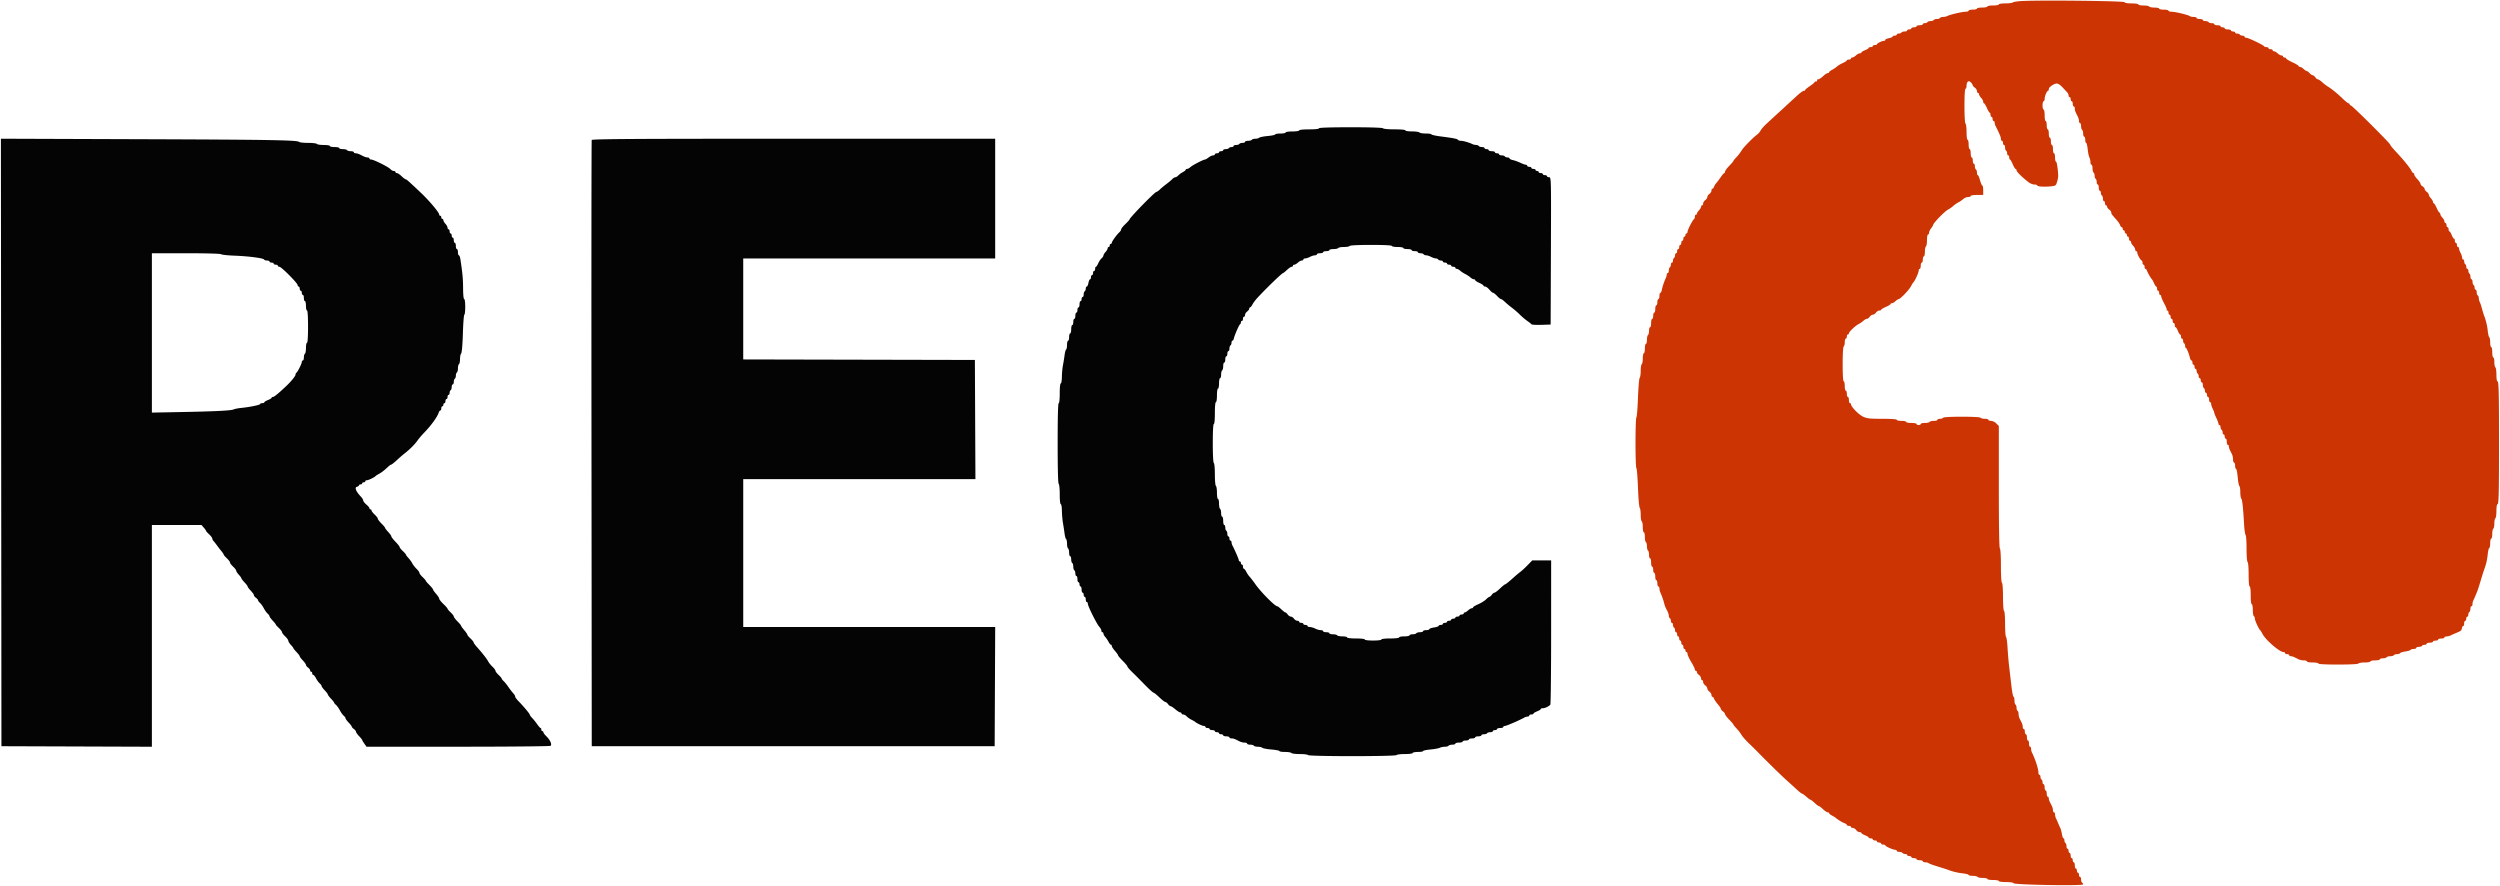 <svg height="886" viewBox="-.001 -.043 399.918 141.835" width="2500" xmlns="http://www.w3.org/2000/svg"><g fill-rule="evenodd"><path d="m323.668.114c-.779.037-1.488.139-1.575.227-.088.087-.632.159-1.21.159-.589 0-1.05.073-1.05.167 0 .091-.412.166-.916.166-.505 0-.917.075-.917.167s-.375.167-.833.167c-.459 0-.834.075-.834.166 0 .092-.3.167-.666.167-.367 0-.667.075-.667.167 0 .091-.201.166-.448.166-.548 0-2.528.457-2.925.675-.159.087-.473.159-.698.159s-.456.075-.512.166c-.057.092-.282.167-.5.167-.219 0-.444.075-.5.167-.057.091-.282.166-.5.166-.219 0-.444.075-.5.167-.057.092-.249.167-.427.167s-.323.075-.323.166c0 .092-.225.167-.5.167s-.5.075-.5.167c0 .091-.188.166-.417.166s-.417.075-.417.167-.15.167-.333.167-.333.075-.333.166c0 .092-.183.167-.407.167s-.453.075-.51.167c-.057.091-.249.166-.427.166-.177 0-.323.075-.323.167s-.15.167-.333.167c-.184 0-.334.066-.334.148 0 .081-.262.197-.583.257-.321.061-.583.181-.583.269 0 .087-.098.159-.217.159-.307 0-1.114.392-1.115.542-.001.068-.152.125-.335.125s-.333.075-.333.166c0 .092-.15.167-.334.167-.183 0-.333.061-.333.136 0 .074-.263.238-.583.364-.321.126-.584.29-.584.364 0 .075-.115.136-.257.136-.141 0-.418.15-.614.333-.197.184-.457.334-.577.334s-.218.075-.218.166c0 .092-.15.167-.334.167-.183 0-.333.061-.333.135s-.284.26-.632.413c-.347.153-.778.411-.958.574-.18.162-.533.401-.785.531s-.458.299-.458.375-.102.139-.226.139-.46.225-.748.5-.641.5-.785.5c-.143 0-.215.075-.158.166.057.092-.014.167-.157.167s-.261.056-.263.125-.34.35-.75.625-.746.556-.746.625c-.001.069-.101.125-.224.125s-.592.338-1.042.752l-1.818 1.666a1232.983 1232.983 0 0 0 -3.099 2.842c-.404.371-.834.866-.956 1.098a2.173 2.173 0 0 1 -.567.657c-.54.368-2.088 1.934-2.414 2.443a7.205 7.205 0 0 1 -1.006 1.292c-.206.221-.375.442-.375.492s-.3.4-.666.778c-.367.378-.667.79-.667.917 0 .126-.056.23-.125.231-.069 0-.312.282-.542.625-.229.343-.547.768-.706.945-.159.176-.333.458-.386.625s-.167.304-.252.304c-.086 0-.156.133-.156.296s-.15.405-.333.537-.333.357-.333.5-.15.368-.334.5c-.183.132-.333.374-.333.537s-.075.296-.167.296c-.091 0-.166.099-.166.219s-.15.379-.334.576c-.183.197-.333.436-.333.532a.17.17 0 0 1 -.167.173c-.091 0-.166.144-.166.32 0 .175-.057.344-.125.375-.198.088-1.042 1.738-1.042 2.036 0 .148-.075.269-.167.269-.091 0-.166.113-.166.25 0 .138-.075.25-.167.25s-.167.15-.167.334c0 .183-.075.333-.166.333-.092 0-.167.15-.167.333 0 .184-.075.334-.167.334-.091 0-.166.15-.166.333s-.075.333-.167.333-.167.15-.167.334c0 .183-.075.333-.166.333-.092 0-.167.146-.167.323 0 .178-.075.37-.167.427-.091.057-.166.249-.166.427 0 .177-.075.323-.167.323s-.167.146-.167.323c0 .178-.075.37-.166.427-.092.057-.167.286-.167.51s-.075.407-.167.407c-.091 0-.166.113-.166.252s-.065.382-.145.542c-.234.469-.554 1.421-.643 1.914-.046.252-.15.458-.231.458-.082 0-.148.225-.148.5s-.075.5-.167.5c-.091 0-.166.225-.166.5s-.075.5-.167.5-.167.263-.167.584c0 .32-.075.583-.166.583-.092 0-.167.225-.167.5s-.075.5-.167.5c-.091 0-.166.3-.166.667 0 .366-.075.666-.167.666s-.167.258-.167.574c0 .315-.075.62-.166.676-.092.057-.167.399-.167.76s-.075.657-.167.657c-.091 0-.166.337-.166.75s-.075.75-.167.75-.167.371-.167.823c0 .453-.075.87-.166.927-.092.057-.167.534-.167 1.06s-.073 1.03-.162 1.119-.213 1.532-.276 3.206-.178 3.084-.255 3.131c-.077.048-.14 1.878-.14 4.067 0 2.19.063 4.02.14 4.067.077.048.192 1.457.255 3.132.063 1.674.187 3.117.276 3.206s.162.593.162 1.119.075 1.003.167 1.06c.091.056.166.473.166.926s.075.824.167.824.167.333.167.74.075.786.166.843c.092.057.167.357.167.667s.075.61.167.666c.091.057.166.361.166.677 0 .315.075.573.167.573s.167.3.167.667.075.667.166.667c.092 0 .167.225.167.5s.075.5.167.5c.091 0 .166.262.166.583s.075.583.167.583.167.225.167.5.075.5.166.5c.092 0 .167.151.167.336s.065.466.144.625c.201.403.538 1.375.65 1.873.051.229.231.662.4.963.168.301.306.69.306.865s.075.365.167.422c.091.056.166.248.166.426s.075.324.167.324.167.145.167.323.075.37.166.427c.092.056.167.248.167.426s.075.324.167.324c.091 0 .166.15.166.333s.075.333.167.333.167.15.167.334c0 .183.075.333.166.333.092 0 .167.15.167.333 0 .184.075.334.167.334.091 0 .166.15.166.333s.075.333.167.333.167.113.167.25c0 .138.075.25.166.25.092 0 .167.136.167.302s.262.737.583 1.27.584 1.072.584 1.199c0 .126.075.229.166.229.092 0 .167.096.167.214 0 .117.15.321.333.453.184.132.334.374.334.537s.075.296.166.296c.092 0 .167.134.167.297s.15.405.333.537c.184.132.334.357.334.5s.15.368.333.5.333.373.333.536c0 .164.07.297.156.297.085 0 .197.131.249.292.052.16.319.554.594.875.275.32.501.66.501.755 0 .094.15.279.334.411.183.132.333.327.333.434 0 .106.3.502.667.88.366.378.666.728.666.777 0 .05.169.272.375.492.468.5.635.715 1.006 1.293.162.252.714.862 1.226 1.356a68.384 68.384 0 0 1 1.288 1.266c1.137 1.184 3.884 3.872 4.685 4.586.514.458 1.238 1.114 1.608 1.458s.732.625.803.625c.072 0 .385.224.695.497.31.274.621.499.691.5.069.002.362.228.65.503.287.275.587.5.666.5s.379.225.667.5.624.5.748.5.226.062.226.139c0 .076.206.244.458.374s.496.274.542.32c.252.253 1.14.803 1.461.905.205.065.372.188.372.273 0 .086.15.156.333.156.184 0 .334.075.334.166 0 .092.133.167.296.167s.405.15.537.333c.132.184.374.334.537.334s.296.061.296.135c0 .075.263.239.584.365.32.126.583.29.583.364 0 .075.15.136.333.136.184 0 .334.075.334.166 0 .092.15.167.333.167s.333.075.333.167c0 .091.15.166.334.166.183 0 .333.075.333.167s.15.167.333.167c.184 0 .334.057.334.127 0 .155 1.237.706 1.584.706.137 0 .249.075.249.167 0 .091.183.166.407.166s.453.075.51.167c.056.092.248.167.426.167s.324.075.324.166c0 .092.15.167.333.167s.333.075.333.167c0 .091.188.166.417.166s.417.075.417.167.225.167.5.167.5.075.5.166c0 .092.172.167.383.167s.455.061.542.137c.087.075.721.309 1.408.52.688.21 1.4.438 1.583.506.902.335 1.584.503 2.459.605.527.061.958.176.958.255s.296.144.657.144.703.075.76.166c.056.092.436.167.843.167s.74.075.74.167c0 .091.412.166.917.166.504 0 .916.075.916.167 0 .095.496.167 1.153.167.69 0 1.177.073 1.214.183.086.258 11.133.442 11.133.185a.38.38 0 0 0 -.166-.285c-.092-.057-.167-.286-.167-.51s-.075-.407-.167-.407c-.091 0-.166-.15-.166-.333s-.075-.333-.167-.333-.167-.15-.167-.334c0-.183-.075-.333-.166-.333-.092 0-.167-.225-.167-.5s-.075-.5-.167-.5c-.091 0-.166-.15-.166-.333 0-.184-.075-.334-.167-.334s-.167-.187-.167-.416-.075-.417-.166-.417c-.092 0-.167-.15-.167-.333 0-.184-.075-.334-.167-.334-.091 0-.166-.183-.166-.406 0-.224-.075-.454-.167-.51-.092-.057-.167-.249-.167-.427s-.065-.323-.145-.323-.194-.304-.253-.674c-.059-.371-.173-.802-.252-.959-.079-.156-.237-.509-.35-.784s-.271-.63-.352-.789a1.646 1.646 0 0 1 -.148-.625c0-.185-.075-.336-.166-.336-.092 0-.167-.151-.167-.336 0-.184-.075-.484-.167-.666l-.333-.662c-.092-.182-.167-.445-.167-.584 0-.138-.075-.252-.166-.252-.092 0-.167-.225-.167-.5s-.075-.5-.167-.5c-.091 0-.166-.225-.166-.5s-.075-.5-.167-.5-.167-.146-.167-.323c0-.178-.075-.37-.166-.427-.092-.057-.167-.249-.167-.427 0-.177-.075-.323-.167-.323-.091 0-.166-.185-.166-.411 0-.555-.516-2.139-1.02-3.128a1.645 1.645 0 0 1 -.147-.625c0-.185-.075-.336-.167-.336-.091 0-.166-.225-.166-.5s-.075-.5-.167-.5-.167-.225-.167-.5-.075-.5-.166-.5c-.092 0-.167-.187-.167-.417 0-.229-.075-.416-.167-.416-.091 0-.166-.151-.166-.336s-.075-.485-.167-.667l-.333-.662c-.092-.182-.167-.515-.167-.74s-.075-.455-.167-.512c-.091-.057-.166-.282-.166-.5s-.075-.443-.167-.5-.167-.361-.167-.677c0-.315-.064-.573-.143-.573-.078 0-.231-.769-.339-1.708-.108-.94-.272-2.346-.365-3.125s-.207-2.13-.255-3c-.048-.871-.156-1.655-.242-1.742s-.156-1.039-.156-2.115c0-1.125-.071-2.001-.166-2.06-.097-.06-.167-.998-.167-2.25s-.07-2.19-.167-2.25c-.099-.062-.166-1.165-.166-2.75s-.067-2.688-.167-2.75c-.108-.067-.167-3.532-.167-9.851v-9.747l-.409-.41c-.225-.225-.6-.409-.833-.409s-.424-.075-.424-.166c0-.092-.258-.167-.574-.167-.315 0-.62-.075-.676-.167-.063-.1-1.249-.166-3-.166-1.752 0-2.938.066-3 .166-.057.092-.286.167-.51.167s-.407.075-.407.167c0 .091-.258.166-.573.166-.316 0-.62.075-.677.167s-.399.167-.76.167-.657.075-.657.166c0 .092-.15.167-.333.167s-.333-.075-.333-.167c0-.091-.375-.166-.834-.166-.458 0-.833-.075-.833-.167s-.338-.167-.75-.167c-.413 0-.75-.075-.75-.166 0-.104-.889-.167-2.335-.167-2.02 0-2.435-.047-3.075-.348-.701-.329-1.923-1.583-1.923-1.972 0-.099-.075-.18-.167-.18s-.167-.225-.167-.5-.075-.5-.166-.5c-.092 0-.167-.225-.167-.5s-.075-.5-.167-.5c-.091 0-.166-.337-.166-.75s-.075-.75-.167-.75c-.104 0-.167-1.024-.167-2.74 0-1.647.067-2.781.167-2.843.092-.057.167-.361.167-.677 0-.315.075-.573.166-.573.092 0 .167-.15.167-.334 0-.183.075-.333.167-.333a.17.17 0 0 0 .166-.172c0-.242.996-1.198 1.54-1.48.25-.129.603-.373.784-.541.181-.169.428-.307.549-.307s.329-.15.461-.333c.132-.184.357-.334.5-.334s.368-.15.5-.333.373-.333.536-.333c.164 0 .298-.057.299-.125 0-.069.338-.273.75-.454.411-.181.748-.388.748-.459s.098-.129.219-.129c.12 0 .379-.15.576-.333.197-.184.43-.334.518-.334.255 0 1.67-1.484 1.965-2.06.148-.288.314-.561.37-.606.221-.181.852-1.55.852-1.849 0-.175.075-.318.167-.318.091 0 .166-.225.166-.5s.075-.5.167-.5.167-.225.167-.5.075-.5.166-.5c.092 0 .167-.333.167-.74s.075-.787.167-.843c.091-.057.166-.511.166-1.01s.075-.907.167-.907.168-.131.17-.292c.002-.16.151-.479.33-.708s.328-.476.33-.548c.007-.275 1.837-2.159 2.356-2.426.239-.124.614-.386.833-.584.219-.197.603-.464.853-.594.251-.129.604-.373.785-.541.181-.169.52-.307.753-.307s.423-.075.423-.167.445-.166 1-.166h1v-.75c0-.413-.061-.75-.136-.75s-.239-.375-.364-.834c-.124-.458-.288-.833-.363-.833s-.137-.183-.137-.407-.075-.453-.166-.51c-.092-.056-.167-.286-.167-.51 0-.223-.075-.406-.167-.406-.091 0-.166-.225-.166-.5s-.075-.5-.167-.5-.167-.3-.167-.667-.075-.667-.166-.667c-.092 0-.167-.337-.167-.75 0-.412-.075-.75-.167-.75-.096 0-.166-.524-.166-1.24 0-.682-.075-1.286-.167-1.343-.1-.062-.167-1.196-.167-2.843 0-1.716.063-2.74.167-2.74.092 0 .167-.216.167-.48 0-.679.357-.934.718-.512.155.181.282.386.282.457 0 .07.15.236.333.368s.333.374.333.537.075.296.167.296.167.099.167.219.15.379.333.576.333.474.333.615.059.257.13.257.277.337.458.748c.181.412.385.75.454.75.069.001.125.152.125.335 0 .184.075.334.167.334.091 0 .166.15.166.333s.075.333.167.333.167.114.167.253c0 .138.065.382.145.541.652 1.294.855 1.781.855 2.055 0 .175.075.318.166.318.092 0 .167.15.167.333 0 .184.075.334.167.334.091 0 .166.183.166.406 0 .224.075.454.167.51.092.057.167.249.167.427s.075.323.166.323c.092 0 .167.15.167.334 0 .183.056.333.125.334.069 0 .264.337.433.75.17.412.376.749.459.749.082 0 .15.103.15.229 0 .219.898 1.106 1.92 1.896.267.206.694.375.949.375s.464.075.464.167c0 .255 2.645.212 2.904-.048.21-.209.453-1.122.432-1.619-.043-1.04-.226-2.167-.351-2.167-.084 0-.152-.3-.152-.666 0-.367-.075-.667-.166-.667-.092 0-.167-.3-.167-.667 0-.366-.075-.666-.167-.666-.091 0-.166-.263-.166-.584s-.075-.583-.167-.583-.167-.3-.167-.667c0-.366-.075-.666-.166-.666-.092 0-.167-.3-.167-.667s-.075-.667-.167-.667c-.091 0-.166-.412-.166-.916 0-.505-.075-.917-.167-.917s-.167-.3-.167-.667c0-.366.075-.666.167-.666s.167-.173.167-.384c0-.439.355-1.28.541-1.282.069 0 .126-.132.126-.293.001-.299.836-.875 1.27-.875.271 0 .573.221 1.116.814.2.219.457.495.572.613.114.119.208.334.208.478s.075.262.167.262c.091 0 .166.15.166.333 0 .184.075.334.167.334s.167.187.167.416c0 .23.075.417.166.417.092 0 .167.151.167.336 0 .324.059.484.474 1.287.106.205.193.523.193.708s.075.336.166.336c.092 0 .167.22.167.49 0 .269.075.536.167.593.091.057.166.324.166.593 0 .27.075.49.167.49s.167.225.167.5.064.5.143.5c.078 0 .19.454.248 1.008s.181 1.149.274 1.322c.092.173.168.508.168.743s.075.427.167.427c.091 0 .166.258.166.574 0 .315.075.62.167.676.092.057.167.282.167.5 0 .219.075.444.166.5.092.057.167.286.167.51s.075.407.167.407c.091 0 .166.225.166.5s.075.5.167.5.167.146.167.323c0 .178.075.37.166.427.092.057.167.286.167.51s.075.407.167.407c.091 0 .166.15.166.333s.075.333.167.333.167.096.167.214c0 .117.15.321.333.453s.333.339.333.46c0 .225.075.33.867 1.219.247.277.496.651.553.829.056.179.173.325.258.325.086 0 .156.113.156.25 0 .138.075.25.166.25.092 0 .167.113.167.25 0 .138.075.25.167.25.091 0 .166.113.166.25 0 .138.075.25.167.25s.167.15.167.334c0 .183.075.333.166.333.092 0 .167.098.167.219 0 .12.15.379.333.576.184.197.334.473.334.615 0 .141.075.257.166.257.092 0 .167.106.167.236 0 .298.541 1.261.708 1.263.069 0 .125.151.125.334s.075.333.167.333.167.15.167.334c0 .183.066.333.147.333s.189.131.24.292c.098.311.632 1.236.793 1.375.053.045.202.327.332.625s.292.541.362.541c.069 0 .126.15.126.334 0 .183.075.333.166.333.092 0 .167.15.167.333 0 .184.075.334.167.334.091 0 .166.11.166.246 0 .135.22.653.489 1.15s.444.949.389 1.004-.012.1.095.1.194.15.194.333.075.333.167.333c.091 0 .166.15.166.334 0 .183.075.333.167.333s.167.15.167.333c0 .184.075.334.166.334.092 0 .167.15.167.333s.061.333.136.333c.074 0 .238.263.364.584.126.32.29.583.364.583.075 0 .136.15.136.333 0 .184.075.334.167.334.091 0 .166.145.166.323s.075.37.167.427c.092.056.167.248.167.426s.056.324.126.324c.121 0 .461.846.653 1.625.051.206.159.375.24.375s.147.15.147.333.075.333.167.333.167.15.167.334c0 .183.075.333.166.333.092 0 .167.146.167.323 0 .178.075.37.167.427.091.057.166.249.166.427 0 .177.075.323.167.323s.167.15.167.333c0 .184.075.334.166.334.092 0 .167.183.167.406 0 .224.075.454.167.51.091.057.166.249.166.427s.075.323.167.323.167.15.167.334c0 .183.075.333.166.333.092 0 .167.188.167.417s.075.416.167.416c.091 0 .167.132.167.292.001.16.113.506.25.769s.249.547.249.633.15.466.334.846c.183.379.333.788.333.908 0 .121.075.219.167.219.091 0 .166.146.166.323 0 .178.075.37.167.427s.167.249.167.427c0 .177.075.323.166.323.092 0 .167.15.167.333 0 .184.075.334.167.334.091 0 .166.225.166.5s.075.5.167.5.167.113.167.252.075.401.166.583l.334.662c.091.182.166.557.166.834 0 .276.075.502.167.502s.167.225.167.5.067.5.149.5.202.6.267 1.334.186 1.376.268 1.427.149.485.149.966c0 .48.069.944.153 1.031.161.166.297 1.414.447 4.075.049.871.159 1.655.244 1.742.086.087.156 1.076.156 2.198 0 1.181.07 2.084.167 2.144.095.059.166.918.166 2.01 0 1.16.066 1.906.167 1.906.098 0 .167.584.167 1.417s.068 1.417.166 1.417c.092 0 .167.408.167.906 0 .499.075.954.167 1.01.091.057.166.242.166.411 0 .292.635 1.661.852 1.839.056.046.219.309.361.584.515.99 2.741 2.916 3.371 2.916.137 0 .25.075.25.167s.15.167.333.167.333.075.333.166c0 .092.114.167.253.167.244 0 .421.07 1.203.474.205.106.599.193.875.193.277 0 .503.075.503.166 0 .092.412.167.916.167s.917.075.917.167c0 .105 1.163.166 3.157.166 1.925 0 3.197-.065 3.26-.166.056-.092.511-.167 1.01-.167.498 0 .906-.075.906-.167 0-.091.338-.166.75-.166.413 0 .75-.075.75-.167s.221-.167.49-.167c.27 0 .537-.075.594-.166.056-.092.319-.167.583-.167s.527-.075.583-.167c.057-.091.282-.166.5-.166.219 0 .441-.071.494-.157.054-.087.434-.208.846-.27.411-.061.789-.178.839-.259s.274-.148.498-.148.407-.075.407-.166c0-.092.183-.167.406-.167.224 0 .454-.075.51-.167.057-.091.249-.166.427-.166s.323-.075.323-.167.225-.167.5-.167.5-.075.5-.166c0-.092.188-.167.417-.167s.417-.075.417-.167c0-.091.225-.166.5-.166s.5-.075.5-.167.151-.167.335-.167c.185 0 .466-.066.625-.147s.515-.24.79-.353c.899-.369.999-.446 1.053-.808.029-.197.123-.358.208-.358.086 0 .155-.188.155-.417s.075-.417.167-.417.167-.15.167-.333.075-.333.166-.333c.092 0 .167-.146.167-.324s.075-.37.167-.426c.091-.057.166-.286.166-.51s.075-.407.167-.407.167-.151.167-.336c0-.184.066-.465.147-.625.161-.316.492-1.097.688-1.622.069-.184.293-.896.498-1.584.205-.687.429-1.4.497-1.583.352-.95.512-1.616.609-2.551.06-.568.172-1.032.251-1.032s.143-.338.143-.75c0-.413.075-.75.167-.75.091 0 .166-.333.166-.74 0-.408.075-.787.167-.844.092-.056.167-.431.167-.833s.075-.777.166-.833c.092-.057.167-.58.167-1.163 0-.699.071-1.083.208-1.129.164-.054.209-2.162.209-9.792 0-7.629-.045-9.737-.209-9.791-.137-.046-.208-.43-.208-1.129 0-.583-.075-1.106-.167-1.163-.091-.057-.166-.436-.166-.843s-.075-.74-.167-.74-.167-.375-.167-.834c0-.458-.075-.833-.166-.833-.092 0-.167-.333-.167-.74s-.064-.78-.143-.829c-.079-.048-.194-.522-.256-1.051a9.688 9.688 0 0 0 -.605-2.463 16.1 16.1 0 0 1 -.327-1.084c-.111-.412-.269-.88-.352-1.039s-.15-.436-.15-.615-.075-.372-.167-.429-.167-.286-.167-.51-.075-.407-.166-.407c-.092 0-.167-.145-.167-.323s-.075-.37-.167-.427c-.091-.056-.166-.286-.166-.51 0-.223-.075-.406-.167-.406s-.167-.183-.167-.407-.075-.453-.166-.51c-.092-.057-.167-.249-.167-.427 0-.177-.075-.323-.167-.323-.091 0-.166-.146-.166-.323 0-.178-.075-.37-.167-.427s-.167-.249-.167-.427c0-.177-.075-.323-.166-.323-.092 0-.167-.131-.168-.292-.001-.16-.113-.506-.25-.769-.137-.262-.249-.581-.249-.708s-.075-.231-.167-.231c-.091 0-.166-.15-.166-.333 0-.184-.075-.334-.167-.334s-.167-.15-.167-.333-.061-.333-.135-.333c-.075 0-.239-.263-.365-.584-.126-.32-.29-.583-.364-.583-.075 0-.136-.15-.136-.333 0-.184-.075-.334-.166-.334-.092 0-.167-.15-.167-.333s-.075-.333-.167-.333c-.091 0-.166-.116-.166-.257 0-.142-.15-.418-.334-.615-.183-.197-.333-.456-.333-.576 0-.121-.056-.22-.125-.221-.069 0-.273-.338-.454-.75-.181-.411-.387-.748-.458-.748s-.13-.098-.13-.219c0-.12-.15-.379-.333-.576s-.333-.457-.333-.578-.15-.328-.334-.46c-.183-.132-.333-.336-.333-.452 0-.117-.15-.306-.333-.42-.184-.115-.334-.304-.334-.42s-.225-.447-.5-.735c-.275-.287-.5-.624-.5-.748s-.063-.225-.14-.225-.217-.169-.311-.375c-.207-.451-1.31-1.804-2.507-3.075-.481-.511-.875-.997-.875-1.082 0-.212-6.113-6.302-6.327-6.302a.17.17 0 0 1 -.173-.166c0-.092-.077-.167-.171-.167s-.5-.319-.901-.708c-.864-.839-1.853-1.647-2.416-1.974a6.397 6.397 0 0 1 -.899-.693c-.273-.252-.581-.458-.684-.458-.104 0-.297-.15-.429-.334-.132-.183-.325-.333-.428-.333s-.323-.15-.489-.333c-.166-.184-.368-.334-.449-.334s-.309-.15-.506-.333-.456-.333-.576-.333-.219-.062-.219-.138c0-.075-.45-.345-1-.599s-1-.529-1-.612-.112-.151-.25-.151c-.137 0-.25-.075-.25-.167s-.115-.167-.257-.167c-.141 0-.418-.15-.614-.333-.197-.183-.457-.333-.577-.333s-.218-.075-.218-.167-.15-.167-.334-.167c-.183 0-.333-.075-.333-.166 0-.092-.144-.167-.319-.167-.176 0-.345-.059-.375-.131-.083-.194-2.537-1.369-2.86-1.369-.154 0-.279-.075-.279-.167 0-.091-.146-.166-.324-.166s-.37-.075-.426-.167c-.057-.092-.249-.167-.427-.167s-.323-.075-.323-.166c0-.092-.15-.167-.334-.167-.183 0-.333-.075-.333-.167 0-.091-.225-.166-.5-.166s-.5-.075-.5-.167-.15-.167-.333-.167c-.184 0-.334-.075-.334-.166 0-.092-.225-.167-.5-.167s-.5-.075-.5-.167c0-.091-.183-.166-.406-.166-.224 0-.454-.075-.51-.167-.057-.092-.286-.167-.51-.167s-.407-.075-.407-.166c0-.092-.225-.167-.5-.167s-.5-.075-.5-.167c0-.091-.212-.166-.472-.166s-.525-.053-.589-.117c-.186-.186-2.305-.707-2.897-.712-.298-.003-.542-.08-.542-.171 0-.092-.338-.167-.75-.167-.413 0-.75-.075-.75-.167 0-.091-.333-.166-.74-.166s-.787-.075-.843-.167c-.057-.092-.474-.167-.927-.167s-.823-.075-.823-.166c0-.094-.468-.167-1.07-.167-.667 0-1.094-.073-1.134-.195-.065-.196-13.025-.348-16.295-.191" fill="#cc3404"/><path d="m211 20.5c0 .099-.639.167-1.583.167-.945 0-1.584.067-1.584.166 0 .094-.472.167-1.083.167s-1.083.073-1.083.167c0 .091-.375.166-.834.166-.458 0-.833.065-.833.143 0 .079-.542.193-1.205.255-.662.061-1.277.185-1.366.274s-.368.162-.619.162-.503.075-.56.166c-.057.092-.324.167-.593.167-.27 0-.49.075-.49.167 0 .091-.183.166-.407.166s-.453.075-.51.167-.286.167-.51.167-.407.075-.407.166c0 .092-.145.167-.323.167s-.37.075-.427.167c-.056.091-.286.166-.51.166-.223 0-.406.075-.406.167s-.15.167-.334.167c-.183 0-.333.075-.333.166 0 .092-.15.167-.333.167-.184 0-.334.075-.334.167 0 .091-.131.168-.291.17-.161.002-.479.15-.709.33-.229.179-.484.327-.566.329-.271.007-2.009.904-2.34 1.208-.178.163-.422.296-.542.296s-.218.062-.218.139c0 .076-.207.244-.459.373a3.13 3.13 0 0 0 -.728.529c-.148.161-.364.292-.48.292s-.332.132-.48.294c-.149.161-.57.516-.937.787-.366.272-.838.665-1.049.874-.21.208-.454.379-.541.379-.259 0-4.326 4.166-4.326 4.431 0 .052-.3.383-.667.735-.367.353-.667.732-.667.843s-.132.323-.293.471c-.435.399-1.207 1.471-1.207 1.675 0 .098-.075.178-.166.178-.092 0-.167.112-.167.25 0 .137-.075.25-.167.25-.091 0-.166.098-.166.219 0 .12-.15.379-.334.576-.183.197-.333.446-.333.553 0 .108-.137.318-.304.466-.168.148-.411.513-.541.811s-.293.542-.362.542c-.07 0-.126.15-.126.333s-.075.333-.167.333-.167.15-.167.334c0 .183-.075.333-.166.333-.092 0-.167.15-.167.333 0 .184-.067.334-.148.334-.082 0-.197.262-.258.583-.06.321-.181.583-.268.583-.088 0-.159.146-.159.324s-.075.37-.167.426c-.092.057-.167.286-.167.51s-.075.407-.166.407c-.092 0-.167.15-.167.333 0 .184-.075.334-.167.334-.091 0-.166.225-.166.5s-.075.5-.167.5-.167.187-.167.416c0 .23-.075.417-.166.417-.092 0-.167.225-.167.5s-.075.5-.167.5c-.091 0-.166.225-.166.5s-.075.5-.167.5-.167.3-.167.667c0 .366-.075.666-.166.666-.092 0-.167.263-.167.584 0 .32-.075.583-.167.583-.091 0-.166.296-.166.657s-.066.697-.145.746c-.08.05-.191.448-.246.885-.055.438-.173 1.17-.262 1.629a12.823 12.823 0 0 0 -.171 1.875c-.005.576-.084 1.041-.176 1.041-.1 0-.167.639-.167 1.584 0 .944-.067 1.583-.167 1.583-.108 0-.166 2.247-.166 6.407 0 4.091.06 6.444.166 6.51.092.057.167.807.167 1.676 0 .938.067 1.574.167 1.574.092 0 .172.466.179 1.041.006.573.082 1.454.168 1.959.086.504.203 1.274.26 1.711.056.438.168.836.248.885.079.05.145.381.145.737s.075.693.166.75c.092.057.167.361.167.677 0 .315.075.573.167.573.091 0 .166.221.166.49 0 .27.075.537.167.593.092.057.167.319.167.584 0 .264.075.526.166.583.092.057.167.286.167.51s.075.407.167.407c.091 0 .166.225.166.5s.075.5.167.5.167.15.167.333.075.333.166.333c.092 0 .167.225.167.5s.075.5.167.5c.091 0 .166.15.166.334 0 .183.075.333.167.333s.167.188.167.417.075.416.166.416c.092 0 .167.127.167.282 0 .378 1.436 3.253 1.843 3.69.178.191.324.463.324.605 0 .141.075.257.166.257.092 0 .167.098.167.218s.131.364.292.542c.16.178.398.529.528.781s.299.459.375.459.14.093.141.208.226.462.5.773c.274.31.497.627.497.704 0 .076.338.477.75.889.413.413.75.818.75.901s.297.441.659.796c.82.804.845.829 2.229 2.238.626.636 1.206 1.157 1.289 1.157s.503.338.934.75c.43.413.865.75.966.75s.291.15.423.334c.132.183.318.333.412.333.094.001.434.225.755.5s.677.499.792.5c.114 0 .208.075.208.167 0 .091.122.166.272.166s.394.132.542.293.494.405.769.542c.275.136.538.286.584.332.214.215 1.163.667 1.4.667.147 0 .266.075.266.166 0 .092.15.167.334.167.183 0 .333.075.333.167 0 .091.188.166.417.166s.416.075.416.167.15.167.334.167c.183 0 .333.075.333.166 0 .092.15.167.333.167.184 0 .334.075.334.167 0 .091.225.166.5.166s.5.075.5.167.151.167.335.167c.324 0 .485.059 1.287.474.205.106.562.192.792.192s.419.075.419.167.221.167.49.167c.27 0 .537.075.593.166.057.092.346.167.644.167.297 0 .614.075.706.166.091.091.743.215 1.45.274.706.06 1.284.173 1.284.251s.408.142.906.142c.499 0 .954.075 1.01.167.057.092.657.167 1.334.167.676 0 1.276.075 1.333.166.141.229 14.025.229 14.167 0 .056-.091.661-.166 1.343-.166.716 0 1.24-.071 1.24-.167 0-.092.375-.167.833-.167.459 0 .834-.064.834-.142 0-.079.532-.193 1.182-.253.651-.06 1.321-.184 1.489-.274.169-.09.532-.164.808-.164.275 0 .547-.075.604-.167.057-.091.324-.166.593-.166.27 0 .49-.075.49-.167s.263-.167.584-.167c.32 0 .583-.075.583-.166 0-.092.225-.167.5-.167s.5-.075.5-.167c0-.091.225-.166.5-.166s.5-.075.5-.167.225-.167.5-.167.5-.075.5-.166c0-.092.183-.167.407-.167s.453-.075.51-.167c.056-.091.286-.166.51-.166.223 0 .406-.075.406-.167s.15-.167.334-.167c.183 0 .333-.075.333-.166 0-.092.225-.167.5-.167s.5-.075.5-.167c0-.091.12-.166.266-.166.234 0 2.316-.897 3.107-1.339a1.35 1.35 0 0 1 .541-.161c.139 0 .253-.075.253-.167s.15-.167.333-.167.333-.061.333-.135c0-.075.263-.239.584-.365.32-.126.583-.29.583-.364 0-.075.151-.136.336-.136.36 0 1.004-.311 1.203-.583.067-.092.124-5.323.125-11.625l.003-11.458h-3.022l-.781.797c-.429.439-.938.908-1.13 1.042-.193.134-.787.638-1.321 1.119s-1.033.875-1.108.875c-.076 0-.447.3-.825.667-.378.366-.774.666-.88.666s-.301.15-.433.334c-.132.183-.302.333-.378.333s-.324.186-.552.414-.787.575-1.242.771c-.456.196-.828.422-.828.502 0 .081-.099.146-.219.146s-.379.15-.576.334c-.197.183-.436.333-.532.333a.17.17 0 0 0 -.173.167c0 .091-.15.166-.334.166-.183 0-.333.075-.333.167s-.15.167-.333.167c-.184 0-.334.075-.334.166 0 .092-.15.167-.333.167s-.333.075-.333.167c0 .091-.15.166-.334.166-.183 0-.333.075-.333.167s-.15.167-.333.167c-.184 0-.334.075-.334.166 0 .092-.15.167-.333.167s-.333.066-.333.148c0 .081-.338.198-.75.26-.413.062-.75.183-.75.269s-.225.156-.5.156-.5.075-.5.167-.221.167-.49.167c-.27 0-.537.075-.594.166-.056.092-.323.167-.593.167-.269 0-.49.075-.49.167 0 .091-.375.166-.833.166-.459 0-.834.075-.834.167 0 .098-.583.167-1.416.167-.834 0-1.417.068-1.417.166s-.556.167-1.333.167c-.778 0-1.334-.069-1.334-.167s-.583-.166-1.416-.166c-.834 0-1.417-.069-1.417-.167 0-.092-.333-.167-.74-.167s-.787-.075-.843-.166c-.057-.092-.361-.167-.677-.167-.315 0-.573-.075-.573-.167 0-.091-.225-.166-.5-.166s-.5-.075-.5-.167-.179-.167-.398-.167-.612-.112-.875-.249-.646-.249-.852-.25c-.207 0-.375-.076-.375-.167 0-.092-.15-.167-.334-.167-.183 0-.333-.075-.333-.167 0-.091-.15-.166-.333-.166-.184 0-.334-.075-.334-.167s-.133-.167-.296-.167-.405-.15-.537-.333-.357-.333-.5-.333-.368-.15-.5-.334c-.132-.183-.299-.333-.372-.333-.072 0-.366-.225-.654-.5s-.59-.5-.672-.5c-.355 0-2.596-2.261-3.469-3.5a16.296 16.296 0 0 0 -1.083-1.394c-.092-.104-.273-.396-.403-.648s-.299-.458-.375-.458-.139-.15-.139-.333c0-.184-.075-.334-.166-.334-.092 0-.167-.112-.167-.25 0-.137-.075-.25-.167-.25-.091 0-.166-.086-.166-.191 0-.17-.603-1.564-1.015-2.348a1.41 1.41 0 0 1 -.152-.542c0-.138-.075-.252-.167-.252-.091 0-.166-.15-.166-.333 0-.184-.075-.334-.167-.334s-.167-.183-.167-.406c0-.224-.075-.454-.166-.51-.092-.057-.167-.286-.167-.51s-.075-.407-.167-.407c-.091 0-.166-.3-.166-.667 0-.366-.075-.666-.167-.666s-.167-.258-.167-.574c0-.315-.075-.62-.166-.676-.092-.057-.167-.436-.167-.844 0-.407-.075-.74-.167-.74s-.166-.441-.166-.99c0-.544-.075-1.036-.167-1.093-.094-.058-.167-.86-.167-1.833 0-.974-.073-1.776-.166-1.834-.102-.062-.167-1.307-.167-3.176 0-1.938.062-3.074.167-3.074.1 0 .166-.694.166-1.75 0-1.055.066-1.75.167-1.75.094 0 .167-.472.167-1.083s.072-1.083.166-1.083c.092 0 .167-.375.167-.834 0-.458.075-.833.167-.833.091 0 .166-.258.166-.573 0-.316.075-.62.167-.677s.167-.361.167-.677c0-.315.075-.573.166-.573.092 0 .167-.225.167-.5s.075-.5.167-.5c.091 0 .166-.187.166-.417 0-.229.075-.416.167-.416s.167-.183.167-.407.075-.453.166-.51c.092-.057.167-.249.167-.427 0-.177.066-.323.147-.323s.186-.169.232-.375c.124-.548.85-2.199.996-2.264.069-.03.125-.162.125-.292 0-.129.075-.236.167-.236.091 0 .166-.15.166-.333s.075-.333.167-.333.167-.134.167-.297.15-.405.333-.537.333-.336.333-.453.063-.213.139-.213.245-.206.375-.457.461-.702.736-1.002c1.403-1.53 4.001-4.041 4.182-4.041.048 0 .326-.225.619-.5.293-.274.626-.499.741-.5.115 0 .208-.075.208-.167s.099-.167.219-.167.379-.15.576-.333.474-.333.615-.333.257-.075.257-.167.131-.167.292-.168c.16 0 .506-.113.769-.25.262-.137.619-.249.791-.249.173 0 .315-.075.315-.166 0-.092.225-.167.5-.167s.5-.075.5-.167c0-.091.225-.166.5-.166s.5-.075.5-.167.295-.167.656-.167c.362 0 .704-.075.76-.166.057-.092.469-.167.917-.167s.86-.075.917-.167c.063-.102 1.39-.166 3.426-.166 2.105 0 3.324.061 3.324.166 0 .092.412.167.916.167.505 0 .917.075.917.167 0 .091.3.166.667.166.366 0 .666.075.666.167s.225.167.5.167.5.075.5.166c0 .092.183.167.407.167s.453.075.51.167c.057.091.24.166.407.166.168 0 .52.112.782.249.263.137.604.25.759.25.156.001.329.076.385.168.057.092.249.167.427.167s.323.075.323.166c0 .092.15.167.334.167.183 0 .333.075.333.167 0 .091.15.166.333.166.184 0 .334.075.334.167s.15.167.333.167.333.075.333.166c0 .092.099.167.219.167s.364.131.542.292c.177.16.548.404.823.541.275.138.645.382.823.542.177.16.421.292.541.292.121 0 .219.063.219.141s.3.277.667.442c.366.165.666.364.666.442s.118.141.261.141c.144 0 .45.225.682.5.231.275.496.5.589.5.092 0 .378.225.635.5s.538.5.625.5c.088 0 .376.208.642.461s.783.685 1.15.958c.366.274.929.763 1.25 1.087.32.323.845.77 1.166.992.321.221.628.466.681.543.054.077.766.118 1.583.091l1.486-.048.043-11.792c.043-11.708.041-11.792-.292-11.792-.183 0-.334-.075-.334-.166 0-.092-.15-.167-.333-.167-.184 0-.334-.075-.334-.167 0-.091-.15-.166-.333-.166s-.333-.075-.333-.167-.113-.167-.25-.167c-.138 0-.25-.075-.25-.166 0-.092-.15-.167-.334-.167-.183 0-.333-.075-.333-.167 0-.091-.15-.166-.333-.166-.184 0-.334-.075-.334-.167s-.098-.167-.218-.167c-.121 0-.514-.141-.875-.313-.361-.173-.9-.366-1.198-.43s-.542-.186-.542-.27-.146-.153-.323-.153c-.178 0-.37-.075-.427-.167s-.286-.167-.51-.167-.407-.075-.407-.166c0-.092-.15-.167-.333-.167s-.333-.075-.333-.167c0-.091-.225-.166-.5-.166s-.5-.075-.5-.167-.15-.167-.334-.167c-.183 0-.333-.075-.333-.166 0-.092-.183-.167-.407-.167s-.453-.075-.51-.167c-.056-.091-.249-.166-.428-.166-.18 0-.456-.066-.616-.147-.481-.243-1.457-.52-1.833-.52-.194 0-.394-.067-.445-.148-.103-.167-.697-.285-2.803-.556-.802-.103-1.458-.25-1.458-.325 0-.076-.408-.138-.907-.138s-.953-.075-1.01-.166c-.056-.092-.586-.167-1.176-.167-.605 0-1.074-.073-1.074-.167 0-.1-.691-.166-1.74-.166-.98 0-1.785-.073-1.843-.167-.065-.105-1.974-.167-5.177-.167-3.271 0-5.073.06-5.073.167m-210.959 50.29.042 48.627 12.042.042 12.042.043v-35.502h7.94l.363.418c.2.23.363.462.363.516 0 .055.225.309.5.566s.5.555.5.662.094.294.209.415c.114.121.358.429.541.686.184.256.502.669.709.917.206.248.375.504.375.569 0 .064.225.327.5.584s.5.557.5.667.225.41.5.667.5.552.5.657.187.393.416.64.417.507.417.577c0 .071.225.364.5.652s.5.588.5.667c0 .078.225.378.5.666s.5.608.5.712.15.297.333.429c.184.132.334.308.334.392s.139.273.308.421c.17.149.444.533.608.853.165.321.439.705.608.853.17.148.309.344.309.434s.225.399.5.687.5.569.5.625c0 .055.225.311.5.568s.5.557.5.667c0 .109.225.409.5.666s.5.569.5.694c0 .124.188.429.417.676s.416.491.416.541c0 .051.225.328.5.616.275.287.5.587.5.666s.225.379.5.667.5.608.5.712c0 .103.15.296.334.428.183.132.333.337.333.454s.075.213.167.213c.091 0 .166.112.166.25s.073.25.163.25c.089 0 .288.244.441.542s.418.663.588.811c.169.148.308.343.308.433 0 .091.225.4.5.688s.5.588.5.666c0 .079.225.379.5.667s.5.571.5.63.139.229.309.377.443.532.608.853c.165.32.438.704.608.853.17.148.309.343.309.433s.225.4.5.687c.275.288.5.583.5.655s.15.24.333.372.333.325.333.428c0 .104.225.424.5.712s.5.569.5.624c0 .056.155.319.345.585l.345.484 14.613-.003c8.038-.001 14.712-.064 14.831-.14.291-.184-.038-.94-.673-1.549-.253-.243-.461-.524-.461-.625s-.075-.183-.166-.183c-.092 0-.167-.112-.167-.25s-.056-.251-.125-.251c-.069-.001-.312-.278-.542-.616a8.38 8.38 0 0 0 -.791-.991c-.207-.207-.375-.437-.375-.511 0-.151-.973-1.322-1.792-2.157-.298-.303-.542-.631-.542-.728s-.093-.289-.208-.425l-.38-.452a14.08 14.08 0 0 1 -.576-.786c-.222-.32-.538-.704-.703-.853-.165-.148-.299-.324-.299-.391s-.225-.332-.5-.589-.5-.557-.5-.667c0-.109-.213-.398-.473-.641-.259-.243-.572-.629-.693-.859-.234-.438-.888-1.275-1.793-2.29-.298-.335-.541-.676-.541-.759s-.225-.36-.5-.617-.501-.531-.501-.609-.225-.404-.499-.725c-.275-.32-.5-.637-.5-.702 0-.066-.263-.382-.584-.703s-.583-.668-.583-.772-.225-.399-.5-.656-.5-.524-.5-.593-.3-.411-.667-.759c-.366-.349-.668-.731-.669-.85-.001-.118-.226-.469-.5-.779s-.497-.627-.497-.703-.263-.401-.584-.722c-.321-.32-.583-.63-.583-.688s-.225-.316-.5-.573-.5-.557-.5-.666c0-.11-.206-.399-.458-.642s-.56-.638-.683-.877c-.123-.24-.405-.63-.625-.868s-.401-.48-.401-.539-.225-.317-.5-.574-.5-.541-.5-.63c0-.09-.3-.473-.666-.85-.367-.378-.667-.766-.667-.863 0-.096-.225-.415-.499-.708-.275-.293-.5-.586-.5-.652-.001-.066-.264-.382-.584-.703-.321-.321-.584-.668-.584-.772s-.225-.399-.5-.656-.5-.549-.5-.65-.075-.183-.166-.183c-.092 0-.167-.08-.167-.177 0-.098-.225-.367-.5-.599-.275-.231-.5-.523-.5-.648s-.169-.402-.375-.616c-.769-.797-1.043-1.469-.641-1.574.192-.05.349-.158.349-.239s.113-.147.25-.147c.138 0 .25-.075.25-.167 0-.091.113-.166.25-.166.138 0 .25-.075.25-.167s.12-.167.266-.167c.255 0 1.227-.474 1.401-.683.046-.055.258-.192.472-.305.438-.231.902-.587 1.481-1.137.218-.206.455-.375.528-.375s.477-.318.897-.708.976-.872 1.235-1.072c.817-.631 1.638-1.449 2.059-2.053.224-.321.708-.892 1.076-1.269 1.095-1.122 2.115-2.523 2.324-3.189.064-.207.187-.375.273-.375.085 0 .155-.15.155-.334 0-.183.075-.333.167-.333.091 0 .166-.113.166-.25 0-.138.075-.25.167-.25s.167-.15.167-.333c0-.184.075-.334.166-.334.092 0 .167-.15.167-.333s.075-.333.167-.333c.091 0 .166-.146.166-.324s.075-.37.167-.426c.092-.057.167-.286.167-.51s.075-.407.166-.407c.092 0 .167-.183.167-.407s.075-.453.167-.51c.091-.056.166-.281.166-.5 0-.218.075-.443.167-.5.092-.056.167-.356.167-.666s.075-.61.166-.667c.092-.057.167-.421.167-.81s.082-.788.182-.888c.11-.111.218-1.368.275-3.2.051-1.66.157-3.019.235-3.019s.141-.562.141-1.25c0-.722-.07-1.25-.166-1.25-.1 0-.17-.686-.176-1.708-.007-1.517-.089-2.405-.431-4.667-.052-.343-.162-.625-.244-.625s-.149-.225-.149-.5-.075-.5-.167-.5-.167-.225-.167-.5-.075-.5-.166-.5c-.092 0-.167-.187-.167-.416s-.075-.417-.167-.417c-.091 0-.166-.15-.166-.333 0-.184-.075-.334-.167-.334s-.167-.15-.167-.333-.075-.333-.166-.333c-.092 0-.167-.116-.167-.257 0-.142-.15-.418-.333-.615-.184-.197-.334-.456-.334-.576 0-.121-.075-.219-.166-.219-.092 0-.167-.113-.167-.25 0-.138-.075-.25-.167-.25-.091 0-.166-.08-.166-.178 0-.342-1.578-2.22-2.977-3.543-1.885-1.784-2.256-2.112-2.384-2.112-.078 0-.378-.225-.666-.5-.287-.275-.624-.5-.748-.5s-.225-.075-.225-.167-.123-.167-.272-.167c-.15 0-.394-.134-.542-.299-.323-.359-2.678-1.534-3.074-1.534-.153 0-.279-.075-.279-.167 0-.091-.148-.166-.328-.166-.181 0-.596-.15-.922-.334-.326-.183-.741-.333-.922-.333-.18 0-.328-.075-.328-.167 0-.091-.221-.166-.49-.166-.27 0-.537-.075-.593-.167-.057-.092-.361-.167-.677-.167-.315 0-.573-.075-.573-.166 0-.092-.338-.167-.75-.167-.413 0-.75-.075-.75-.167s-.441-.166-.99-.166c-.545 0-1.037-.075-1.094-.167-.056-.092-.683-.167-1.393-.167-.709 0-1.361-.071-1.448-.157-.289-.288-4.633-.36-26.284-.436l-21.459-.076zm94.536-48.415c-.043.115-.06 21.996-.036 48.625l.042 48.417h64.5l.043-9.542.043-9.542h-40.336v-23.666h37.17l-.043-9.542-.043-9.542-18.542-.042-18.542-.042v-16.166h40.334v-19.166h-32.256c-25.65 0-32.271.042-32.334.208m-59.319 18.282c.087.086 1.059.19 2.159.232 2.276.085 4.64.398 4.722.625.03.084.237.153.458.153.222 0 .403.075.403.166 0 .092.15.167.333.167.184 0 .334.075.334.167 0 .091.15.166.333.166s.333.075.333.167.113.167.251.167c.312 0 2.916 2.623 2.916 2.937 0 .126.075.229.167.229.091 0 .166.15.166.334 0 .183.075.333.167.333s.167.15.167.333c0 .184.075.334.166.334.092 0 .167.225.167.5s.075.5.167.5c.091 0 .166.337.166.75 0 .412.075.75.167.75.104 0 .167.972.167 2.583s-.063 2.583-.167 2.583c-.092 0-.167.371-.167.824s-.075.87-.166.926c-.092.057-.167.324-.167.594 0 .269-.075.49-.167.49-.091 0-.166.105-.166.234 0 .278-.695 1.658-.875 1.738-.069.03-.125.159-.125.286 0 .217-.674 1.056-1.417 1.764-1.249 1.191-2 1.811-2.193 1.811-.123 0-.224.061-.224.136 0 .074-.262.238-.583.364s-.583.29-.583.364c0 .075-.15.136-.334.136-.183 0-.333.063-.333.139 0 .148-1.698.495-3.083.629-.459.045-.984.151-1.167.237-.409.19-2.975.315-8.708.423l-4.375.083v-25.511h5.466c3.195 0 5.533.065 5.625.157" fill="#040404"/></g></svg>
